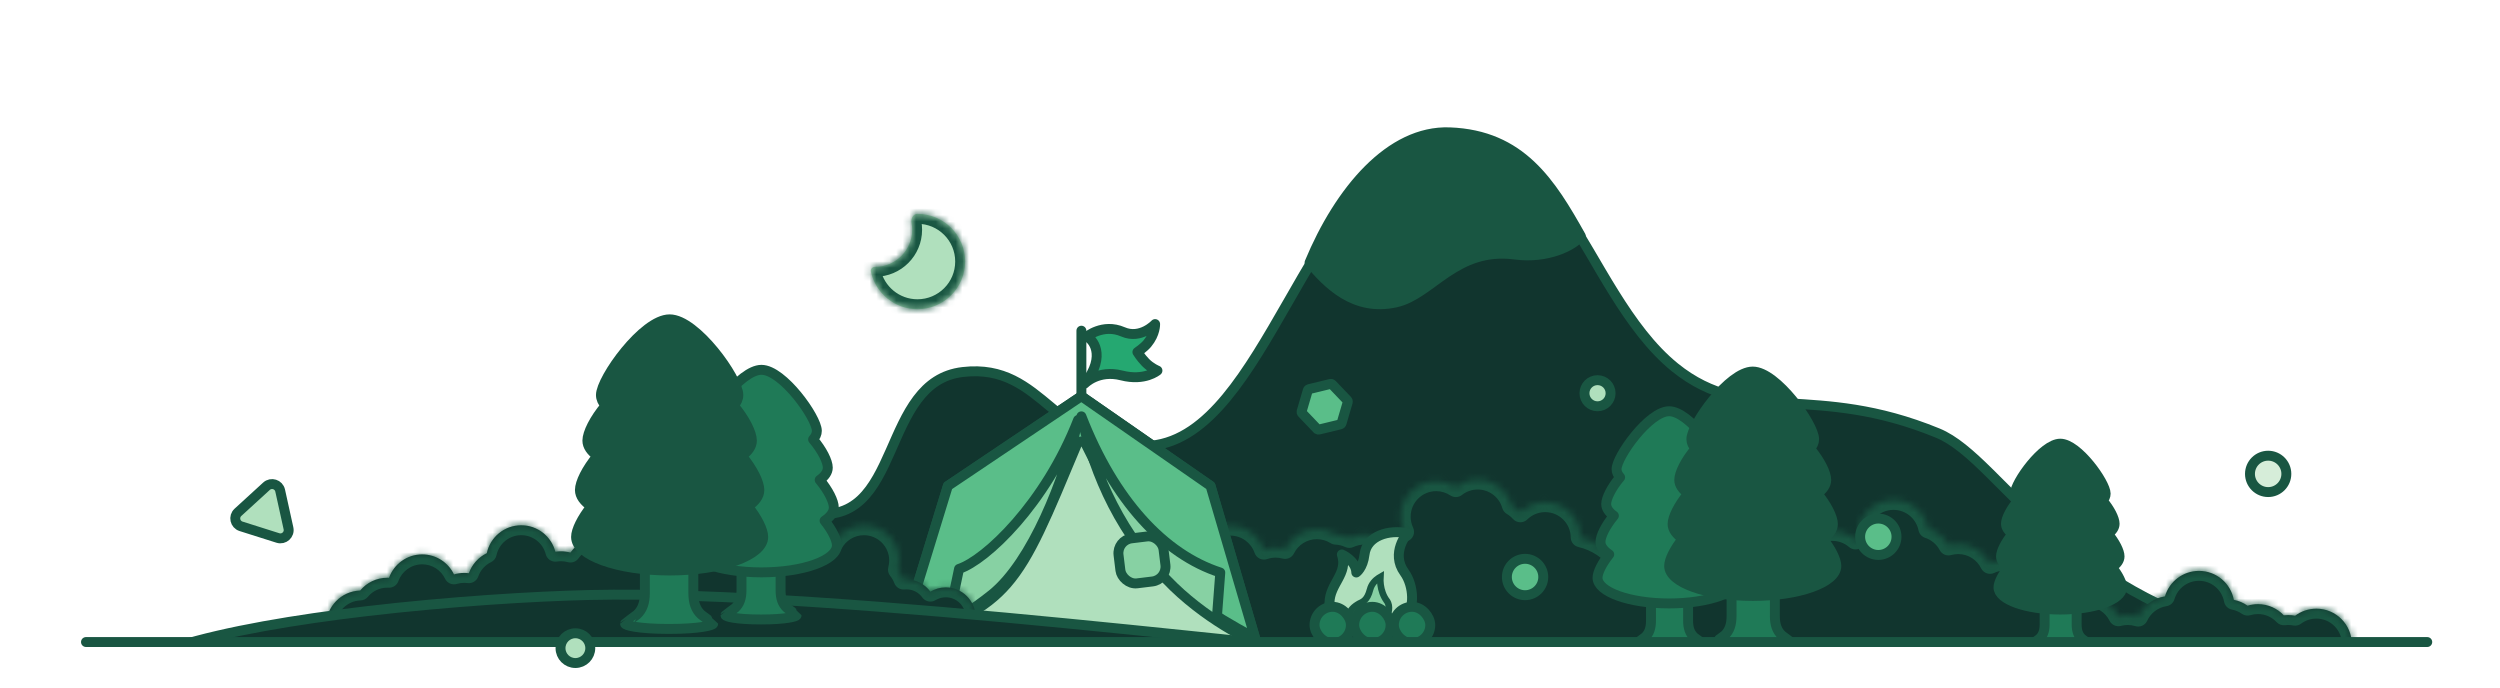 <?xml version="1.0" encoding="utf-8"?>
<svg xmlns="http://www.w3.org/2000/svg" width="378" height="104" viewBox="0 0 378 104" fill="none">
<g clip-path="url(#clip0_3137_15947)">
<mask id="path-1-inside-1_3137_15947" fill="white">
<path d="M138.721 32.338C138.063 32.338 137.697 33.04 137.821 33.687C137.886 34.028 137.92 34.38 137.92 34.74C137.92 37.836 135.411 40.345 132.316 40.345C131.927 40.345 131.592 40.665 131.673 41.046C132.363 44.305 135.256 46.75 138.721 46.75C142.701 46.75 145.927 43.524 145.927 39.544C145.927 35.564 142.701 32.338 138.721 32.338Z"/>
</mask>
<path d="M138.721 32.338C138.063 32.338 137.697 33.04 137.821 33.687C137.886 34.028 137.92 34.38 137.92 34.74C137.92 37.836 135.411 40.345 132.316 40.345C131.927 40.345 131.592 40.665 131.673 41.046C132.363 44.305 135.256 46.75 138.721 46.75C142.701 46.75 145.927 43.524 145.927 39.544C145.927 35.564 142.701 32.338 138.721 32.338Z" fill="#B0E0BD"/>
<path d="M138.721 32.338L138.721 30.838H138.721V32.338ZM137.92 34.74H139.42V34.74L137.92 34.74ZM132.316 40.345L132.316 41.845H132.316V40.345ZM138.721 46.75V48.25H138.721L138.721 46.75ZM145.927 39.544L147.427 39.544V39.544H145.927ZM131.673 41.046L130.205 41.357L131.673 41.046ZM137.821 33.687L136.348 33.968L137.821 33.687ZM137.821 33.687L139.294 33.405C139.377 33.838 139.42 34.285 139.42 34.74H137.92H136.42C136.42 34.475 136.395 34.217 136.348 33.968L137.821 33.687ZM137.92 34.74L139.42 34.74C139.42 38.664 136.24 41.845 132.316 41.845L132.316 40.345L132.316 38.845C134.583 38.845 136.42 37.007 136.42 34.74L137.92 34.74ZM131.673 41.046L133.14 40.735C133.687 43.315 135.98 45.25 138.721 45.25L138.721 46.75L138.721 48.25C134.533 48.25 131.04 45.295 130.205 41.357L131.673 41.046ZM138.721 46.75V45.25C141.873 45.25 144.427 42.695 144.427 39.544H145.927H147.427C147.427 44.352 143.529 48.25 138.721 48.25V46.75ZM145.927 39.544L144.427 39.544C144.427 36.393 141.872 33.838 138.721 33.838V32.338V30.838C143.529 30.838 147.427 34.736 147.427 39.544L145.927 39.544ZM132.316 40.345V41.845C132.525 41.845 132.737 41.762 132.902 41.59C133.082 41.402 133.214 41.084 133.14 40.735L131.673 41.046L130.205 41.357C129.874 39.795 131.244 38.845 132.316 38.845V40.345ZM138.721 32.338L138.721 33.838C138.833 33.838 138.956 33.805 139.064 33.739C139.166 33.678 139.225 33.605 139.254 33.557C139.305 33.475 139.299 33.428 139.294 33.405L137.821 33.687L136.348 33.968C136.22 33.299 136.334 32.577 136.701 31.982C137.087 31.358 137.79 30.838 138.721 30.838L138.721 32.338Z" fill="#195642" mask="url(#path-1-inside-1_3137_15947)"/>
<path d="M227.781 22.621C224.529 20.74 220.674 20.149 215.734 21.715C211.342 23.108 207.593 26.45 204.167 30.825C200.742 35.199 197.704 40.517 194.691 45.767C191.694 50.99 188.716 56.156 185.441 60.114C182.171 64.067 178.501 66.944 174.082 67.382C166.813 68.102 162.725 64.751 158.947 61.597C155.174 58.447 151.745 55.535 145.594 56.245C142.47 56.605 140.359 58.189 138.709 60.384C137.031 62.615 135.865 65.426 134.631 68.217C133.422 70.949 132.135 73.695 130.202 75.518C129.22 76.444 128.062 77.142 126.662 77.485C125.266 77.828 123.673 77.808 121.832 77.365C113.342 75.325 106.671 78.55 104.518 80.55C100.584 84.203 93.319 88.03 84.781 91.293C78.605 93.653 71.716 95.733 64.851 97.25H343.327C328.306 93.765 318.462 87.54 311.236 81.436C307.043 77.895 303.725 74.386 300.838 71.54C297.92 68.663 295.482 66.508 292.972 65.478C283.657 61.658 276.559 61.371 270.371 60.967C264.171 60.562 258.793 60.038 253.246 55.551C249.644 52.636 246.732 48.603 244.084 44.363C242.758 42.24 241.488 40.047 240.23 37.906C238.97 35.761 237.719 33.665 236.422 31.712C233.819 27.794 231.076 24.526 227.781 22.621Z" fill="#11352E" stroke="#195642" stroke-width="1.5" stroke-linecap="round" stroke-linejoin="round"/>
<mask id="path-4-inside-2_3137_15947" fill="white">
<path d="M223.432 72.513C222.182 72.513 221.033 72.942 220.121 73.659C219.271 73.092 218.25 72.761 217.151 72.761C214.19 72.761 211.79 75.162 211.79 78.123C211.79 78.943 211.975 79.719 212.305 80.415C211.284 80.708 210.389 81.296 209.717 82.081C208.787 81.307 207.592 80.841 206.288 80.841C205.477 80.841 204.708 81.022 204.019 81.344C203.391 81.05 202.697 80.876 201.966 80.846C201.139 80.325 200.16 80.022 199.11 80.022C197.004 80.022 195.181 81.238 194.305 83.005C193.849 82.879 193.37 82.812 192.874 82.812C192.256 82.812 191.663 82.918 191.11 83.11C190.389 81.001 188.391 79.485 186.038 79.485C183.077 79.485 180.677 81.885 180.677 84.846C180.677 85.958 181.016 86.991 181.596 87.847C180.632 88.906 180.045 90.313 180.045 91.858C180.045 95.151 182.714 97.821 186.007 97.821C186.305 97.821 186.599 97.797 186.886 97.754C188.045 99.795 190.236 101.173 192.751 101.173C194.21 101.173 195.56 100.708 196.664 99.92C196.9 99.952 197.142 99.97 197.387 99.97C198.721 99.97 199.941 99.482 200.879 98.675C201.542 98.972 202.276 99.138 203.05 99.138C205.915 99.138 208.251 96.875 208.367 94.039C208.921 94.317 209.529 94.503 210.173 94.575C210.095 94.938 210.052 95.314 210.052 95.7C210.052 98.639 212.435 101.022 215.374 101.022C216.292 101.022 217.155 100.789 217.908 100.38C218.749 100.797 219.695 101.034 220.696 101.034C222.041 101.034 223.286 100.61 224.309 99.891C225.495 101.301 227.271 102.198 229.258 102.198C230.821 102.198 232.255 101.643 233.373 100.72C234.409 101.077 235.52 101.274 236.678 101.274C236.743 101.274 236.808 101.27 236.873 101.269C238.715 103.83 241.719 105.498 245.114 105.499C249.086 105.499 252.524 103.216 254.19 99.891C254.43 99.924 254.674 99.942 254.922 99.942C255.104 99.942 255.284 99.932 255.461 99.915C256.867 103.377 260.261 105.82 264.228 105.82C267.795 105.82 270.9 103.845 272.512 100.93C274.233 103.282 277.012 104.811 280.149 104.811C283.076 104.811 285.69 103.482 287.426 101.395C289.101 104.053 292.06 105.82 295.434 105.82C299.702 105.82 303.31 102.993 304.488 99.109C305.203 99.462 306.007 99.662 306.858 99.662C307.8 99.662 308.685 99.418 309.454 98.992C310.407 100.479 312.072 101.465 313.97 101.465C314.884 101.465 315.744 101.237 316.497 100.833C316.635 100.808 316.771 100.777 316.904 100.741C317.782 102.505 319.602 103.718 321.707 103.718C323.87 103.718 325.731 102.437 326.579 100.593C327.08 100.748 327.612 100.831 328.163 100.831C329.186 100.83 330.142 100.544 330.955 100.047C331.663 102.18 333.672 103.718 336.042 103.718C337.646 103.718 339.085 103.013 340.067 101.897C340.495 102.007 340.942 102.066 341.403 102.066C341.624 102.066 341.842 102.051 342.056 102.025C343.034 103.067 344.422 103.718 345.964 103.718C347.17 103.718 348.284 103.32 349.18 102.647C349.521 102.715 349.874 102.752 350.235 102.752C353.196 102.752 355.596 100.352 355.596 97.391C355.596 94.43 353.196 92.03 350.235 92.03C349.029 92.03 347.916 92.428 347.021 93.1C346.679 93.032 346.326 92.997 345.964 92.997C345.743 92.997 345.526 93.011 345.312 93.037C344.334 91.995 342.945 91.343 341.403 91.343C340.856 91.343 340.328 91.426 339.83 91.579C339.219 91.148 338.516 90.842 337.754 90.697C337.292 88.205 335.11 86.318 332.484 86.318C330.047 86.318 327.991 87.945 327.34 90.171C325.535 90.449 324.029 91.628 323.291 93.233C322.79 93.078 322.258 92.997 321.707 92.997C321.221 92.997 320.75 93.062 320.302 93.183C319.424 91.418 317.604 90.206 315.499 90.206C314.586 90.206 313.725 90.433 312.973 90.836C312.403 90.944 311.866 91.141 311.375 91.413C310.705 90.367 309.682 89.568 308.474 89.187C308.037 86.665 305.839 84.748 303.192 84.748C302.368 84.748 301.588 84.933 300.891 85.265C300.016 83.493 298.191 82.274 296.081 82.274C295.571 82.274 295.078 82.346 294.611 82.479C293.968 81.266 292.873 80.329 291.55 79.893C291.058 77.44 288.891 75.592 286.293 75.592C283.332 75.592 280.932 77.992 280.932 80.953C280.932 81.09 280.94 81.227 280.95 81.362C280.814 81.427 280.682 81.498 280.553 81.574C279.614 80.767 278.394 80.278 277.06 80.278C275.771 80.278 274.589 80.733 273.664 81.491C273.026 81.355 272.364 81.283 271.686 81.283C267.799 81.283 264.462 83.627 263.006 86.978C262.792 87.006 262.581 87.038 262.372 87.08C261.406 85.671 259.784 84.748 257.947 84.748C256.375 84.748 254.961 85.424 253.98 86.502C253.232 86.105 252.378 85.879 251.472 85.879C250.801 85.879 250.159 86.003 249.567 86.228C248.223 85.57 246.712 85.202 245.114 85.202C245.049 85.202 244.984 85.204 244.919 85.206C243.509 83.246 241.419 81.812 238.994 81.246C238.969 78.306 236.579 75.932 233.634 75.932C232.171 75.932 230.846 76.518 229.879 77.467C229.508 77.052 229.073 76.696 228.59 76.413C227.953 74.163 225.885 72.513 223.432 72.513Z"/>
</mask>
<path d="M223.432 72.513C222.182 72.513 221.033 72.942 220.121 73.659C219.271 73.092 218.25 72.761 217.151 72.761C214.19 72.761 211.79 75.162 211.79 78.123C211.79 78.943 211.975 79.719 212.305 80.415C211.284 80.708 210.389 81.296 209.717 82.081C208.787 81.307 207.592 80.841 206.288 80.841C205.477 80.841 204.708 81.022 204.019 81.344C203.391 81.05 202.697 80.876 201.966 80.846C201.139 80.325 200.16 80.022 199.11 80.022C197.004 80.022 195.181 81.238 194.305 83.005C193.849 82.879 193.37 82.812 192.874 82.812C192.256 82.812 191.663 82.918 191.11 83.11C190.389 81.001 188.391 79.485 186.038 79.485C183.077 79.485 180.677 81.885 180.677 84.846C180.677 85.958 181.016 86.991 181.596 87.847C180.632 88.906 180.045 90.313 180.045 91.858C180.045 95.151 182.714 97.821 186.007 97.821C186.305 97.821 186.599 97.797 186.886 97.754C188.045 99.795 190.236 101.173 192.751 101.173C194.21 101.173 195.56 100.708 196.664 99.92C196.9 99.952 197.142 99.97 197.387 99.97C198.721 99.97 199.941 99.482 200.879 98.675C201.542 98.972 202.276 99.138 203.05 99.138C205.915 99.138 208.251 96.875 208.367 94.039C208.921 94.317 209.529 94.503 210.173 94.575C210.095 94.938 210.052 95.314 210.052 95.7C210.052 98.639 212.435 101.022 215.374 101.022C216.292 101.022 217.155 100.789 217.908 100.38C218.749 100.797 219.695 101.034 220.696 101.034C222.041 101.034 223.286 100.61 224.309 99.891C225.495 101.301 227.271 102.198 229.258 102.198C230.821 102.198 232.255 101.643 233.373 100.72C234.409 101.077 235.52 101.274 236.678 101.274C236.743 101.274 236.808 101.27 236.873 101.269C238.715 103.83 241.719 105.498 245.114 105.499C249.086 105.499 252.524 103.216 254.19 99.891C254.43 99.924 254.674 99.942 254.922 99.942C255.104 99.942 255.284 99.932 255.461 99.915C256.867 103.377 260.261 105.82 264.228 105.82C267.795 105.82 270.9 103.845 272.512 100.93C274.233 103.282 277.012 104.811 280.149 104.811C283.076 104.811 285.69 103.482 287.426 101.395C289.101 104.053 292.06 105.82 295.434 105.82C299.702 105.82 303.31 102.993 304.488 99.109C305.203 99.462 306.007 99.662 306.858 99.662C307.8 99.662 308.685 99.418 309.454 98.992C310.407 100.479 312.072 101.465 313.97 101.465C314.884 101.465 315.744 101.237 316.497 100.833C316.635 100.808 316.771 100.777 316.904 100.741C317.782 102.505 319.602 103.718 321.707 103.718C323.87 103.718 325.731 102.437 326.579 100.593C327.08 100.748 327.612 100.831 328.163 100.831C329.186 100.83 330.142 100.544 330.955 100.047C331.663 102.18 333.672 103.718 336.042 103.718C337.646 103.718 339.085 103.013 340.067 101.897C340.495 102.007 340.942 102.066 341.403 102.066C341.624 102.066 341.842 102.051 342.056 102.025C343.034 103.067 344.422 103.718 345.964 103.718C347.17 103.718 348.284 103.32 349.18 102.647C349.521 102.715 349.874 102.752 350.235 102.752C353.196 102.752 355.596 100.352 355.596 97.391C355.596 94.43 353.196 92.03 350.235 92.03C349.029 92.03 347.916 92.428 347.021 93.1C346.679 93.032 346.326 92.997 345.964 92.997C345.743 92.997 345.526 93.011 345.312 93.037C344.334 91.995 342.945 91.343 341.403 91.343C340.856 91.343 340.328 91.426 339.83 91.579C339.219 91.148 338.516 90.842 337.754 90.697C337.292 88.205 335.11 86.318 332.484 86.318C330.047 86.318 327.991 87.945 327.34 90.171C325.535 90.449 324.029 91.628 323.291 93.233C322.79 93.078 322.258 92.997 321.707 92.997C321.221 92.997 320.75 93.062 320.302 93.183C319.424 91.418 317.604 90.206 315.499 90.206C314.586 90.206 313.725 90.433 312.973 90.836C312.403 90.944 311.866 91.141 311.375 91.413C310.705 90.367 309.682 89.568 308.474 89.187C308.037 86.665 305.839 84.748 303.192 84.748C302.368 84.748 301.588 84.933 300.891 85.265C300.016 83.493 298.191 82.274 296.081 82.274C295.571 82.274 295.078 82.346 294.611 82.479C293.968 81.266 292.873 80.329 291.55 79.893C291.058 77.44 288.891 75.592 286.293 75.592C283.332 75.592 280.932 77.992 280.932 80.953C280.932 81.09 280.94 81.227 280.95 81.362C280.814 81.427 280.682 81.498 280.553 81.574C279.614 80.767 278.394 80.278 277.06 80.278C275.771 80.278 274.589 80.733 273.664 81.491C273.026 81.355 272.364 81.283 271.686 81.283C267.799 81.283 264.462 83.627 263.006 86.978C262.792 87.006 262.581 87.038 262.372 87.08C261.406 85.671 259.784 84.748 257.947 84.748C256.375 84.748 254.961 85.424 253.98 86.502C253.232 86.105 252.378 85.879 251.472 85.879C250.801 85.879 250.159 86.003 249.567 86.228C248.223 85.57 246.712 85.202 245.114 85.202C245.049 85.202 244.984 85.204 244.919 85.206C243.509 83.246 241.419 81.812 238.994 81.246C238.969 78.306 236.579 75.932 233.634 75.932C232.171 75.932 230.846 76.518 229.879 77.467C229.508 77.052 229.073 76.696 228.59 76.413C227.953 74.163 225.885 72.513 223.432 72.513Z" fill="#11352E"/>
<path d="M223.432 72.513V71.013H223.432L223.432 72.513ZM220.121 73.659L221.048 74.838C220.538 75.239 219.829 75.266 219.289 74.907L220.121 73.659ZM217.151 72.761L217.151 71.261H217.151V72.761ZM211.79 78.123L210.29 78.123V78.123H211.79ZM212.305 80.415L213.66 79.772C213.849 80.17 213.853 80.631 213.672 81.032C213.49 81.433 213.142 81.735 212.719 81.856L212.305 80.415ZM209.717 82.081L210.856 83.057C210.322 83.679 209.387 83.758 208.757 83.233L209.717 82.081ZM206.288 80.841L206.288 79.341H206.288V80.841ZM204.019 81.344L204.654 82.703C204.251 82.891 203.785 82.891 203.382 82.703L204.019 81.344ZM201.966 80.846L201.906 82.345C201.643 82.335 201.388 82.255 201.166 82.115L201.966 80.846ZM199.11 80.022V78.522H199.11L199.11 80.022ZM194.305 83.005L195.649 83.672C195.329 84.316 194.598 84.643 193.905 84.451L194.305 83.005ZM192.874 82.812V81.312H192.874L192.874 82.812ZM191.11 83.11L191.604 84.526C191.227 84.658 190.813 84.633 190.454 84.459C190.095 84.284 189.82 83.973 189.691 83.596L191.11 83.11ZM186.038 79.485V77.985H186.038L186.038 79.485ZM180.677 84.846L179.177 84.846V84.846H180.677ZM181.596 87.847L182.838 87.006C183.226 87.58 183.171 88.344 182.705 88.857L181.596 87.847ZM180.045 91.858H178.545V91.858L180.045 91.858ZM186.007 97.821V99.321H186.007L186.007 97.821ZM186.886 97.754L186.667 96.27C187.279 96.18 187.884 96.475 188.19 97.013L186.886 97.754ZM192.751 101.173V102.673H192.751L192.751 101.173ZM196.664 99.92L195.792 98.7C196.103 98.478 196.486 98.383 196.864 98.434L196.664 99.92ZM197.387 99.97L197.387 101.47H197.387V99.97ZM200.879 98.675L199.901 97.538C200.342 97.159 200.961 97.069 201.491 97.306L200.879 98.675ZM203.05 99.138L203.05 100.638H203.05V99.138ZM208.367 94.039L206.868 93.977C206.889 93.468 207.167 93.004 207.606 92.746C208.046 92.487 208.586 92.47 209.041 92.698L208.367 94.039ZM210.173 94.575L210.339 93.084C210.76 93.131 211.142 93.354 211.39 93.698C211.638 94.043 211.729 94.476 211.639 94.89L210.173 94.575ZM210.052 95.7H208.552V95.7L210.052 95.7ZM215.374 101.022V102.522H215.374L215.374 101.022ZM217.908 100.38L217.193 99.062C217.622 98.829 218.137 98.82 218.575 99.037L217.908 100.38ZM220.696 101.034V102.534H220.696L220.696 101.034ZM224.309 99.891L223.446 98.664C224.082 98.217 224.955 98.33 225.456 98.925L224.309 99.891ZM229.258 102.198V103.698V102.198ZM233.373 100.72L232.418 99.564C232.821 99.231 233.368 99.132 233.861 99.302L233.373 100.72ZM236.678 101.274L236.678 102.774H236.678V101.274ZM236.873 101.269L236.845 99.769C237.337 99.76 237.803 99.993 238.091 100.393L236.873 101.269ZM245.114 105.499V106.999H245.114L245.114 105.499ZM254.19 99.891L252.85 99.219C253.137 98.645 253.757 98.318 254.393 98.405L254.19 99.891ZM254.922 99.942L254.922 101.442H254.922V99.942ZM255.461 99.915L255.312 98.422C255.974 98.356 256.6 98.734 256.851 99.35L255.461 99.915ZM264.228 105.82V107.32H264.227L264.228 105.82ZM272.512 100.93L271.199 100.204C271.447 99.756 271.906 99.466 272.417 99.433C272.928 99.401 273.42 99.631 273.722 100.044L272.512 100.93ZM280.149 104.811L280.149 106.311H280.149V104.811ZM287.426 101.395L286.273 100.436C286.58 100.067 287.045 99.867 287.524 99.898C288.004 99.93 288.439 100.189 288.695 100.595L287.426 101.395ZM295.434 105.82V107.32H295.434L295.434 105.82ZM304.488 99.109L303.053 98.674C303.181 98.252 303.488 97.908 303.892 97.733C304.296 97.557 304.757 97.569 305.152 97.764L304.488 99.109ZM306.858 99.662L306.858 101.162H306.858V99.662ZM309.454 98.992L308.727 97.68C309.419 97.296 310.29 97.516 310.717 98.183L309.454 98.992ZM313.97 101.465V102.965H313.97L313.97 101.465ZM316.497 100.833L315.789 99.511C315.924 99.439 316.069 99.388 316.219 99.359L316.497 100.833ZM316.904 100.741L316.512 99.293C317.202 99.106 317.929 99.432 318.247 100.073L316.904 100.741ZM321.707 103.718L321.707 105.218H321.707V103.718ZM326.579 100.593L325.216 99.967C325.53 99.283 326.303 98.938 327.022 99.16L326.579 100.593ZM328.163 100.831L328.163 102.331H328.163V100.831ZM330.955 100.047L330.173 98.768C330.563 98.529 331.041 98.481 331.47 98.639C331.9 98.796 332.234 99.141 332.379 99.575L330.955 100.047ZM336.042 103.718V105.218H336.042L336.042 103.718ZM340.067 101.897L338.941 100.906C339.314 100.482 339.893 100.304 340.44 100.444L340.067 101.897ZM341.403 102.066V103.566H341.403L341.403 102.066ZM342.056 102.025L341.875 100.536C342.349 100.478 342.822 100.65 343.149 100.998L342.056 102.025ZM345.964 103.718V105.218H345.964L345.964 103.718ZM349.18 102.647L348.279 101.447C348.62 101.191 349.055 101.092 349.473 101.176L349.18 102.647ZM350.235 102.752L350.235 104.252H350.235V102.752ZM355.596 97.391H357.096V97.391L355.596 97.391ZM350.235 92.03V90.53H350.235L350.235 92.03ZM347.021 93.1L347.921 94.3C347.579 94.556 347.145 94.655 346.727 94.571L347.021 93.1ZM345.964 92.997L345.964 91.497H345.964V92.997ZM345.312 93.037L345.493 94.526C345.019 94.583 344.546 94.411 344.219 94.063L345.312 93.037ZM341.403 91.343L341.403 89.843H341.403V91.343ZM339.83 91.579L340.27 93.013C339.826 93.149 339.345 93.072 338.966 92.805L339.83 91.579ZM337.754 90.697L337.473 92.17C336.866 92.055 336.392 91.578 336.279 90.97L337.754 90.697ZM332.484 86.318V84.818H332.484L332.484 86.318ZM327.34 90.171L328.779 90.593C328.616 91.151 328.144 91.565 327.568 91.654L327.34 90.171ZM323.291 93.233L324.654 93.86C324.339 94.543 323.567 94.888 322.848 94.666L323.291 93.233ZM321.707 92.997V91.497H321.707L321.707 92.997ZM320.302 93.183L320.694 94.631C320.003 94.818 319.277 94.491 318.959 93.851L320.302 93.183ZM315.499 90.206L315.499 88.706H315.499V90.206ZM312.973 90.836L313.681 92.159C313.546 92.231 313.4 92.282 313.25 92.311L312.973 90.836ZM311.375 91.413L312.102 92.725C311.41 93.108 310.539 92.888 310.112 92.222L311.375 91.413ZM308.474 89.187L308.022 90.618C307.487 90.449 307.091 89.996 306.996 89.443L308.474 89.187ZM303.192 84.748L303.192 83.248H303.192V84.748ZM300.891 85.265L301.535 86.62C300.795 86.972 299.909 86.665 299.546 85.929L300.891 85.265ZM296.081 82.274V80.774H296.081L296.081 82.274ZM294.611 82.479L295.022 83.922C294.341 84.115 293.617 83.807 293.286 83.181L294.611 82.479ZM291.55 79.893L291.081 81.318C290.568 81.149 290.185 80.717 290.079 80.188L291.55 79.893ZM286.293 75.592L286.293 74.092H286.293V75.592ZM280.932 80.953H279.432V80.953L280.932 80.953ZM280.95 81.362L282.446 81.249C282.492 81.866 282.155 82.448 281.597 82.715L280.95 81.362ZM280.553 81.574L281.311 82.868C280.758 83.192 280.061 83.129 279.575 82.711L280.553 81.574ZM277.06 80.278V78.778H277.06L277.06 80.278ZM273.664 81.491L274.615 82.651C274.262 82.94 273.798 83.053 273.352 82.958L273.664 81.491ZM271.686 81.283V79.783H271.686L271.686 81.283ZM263.006 86.978L264.382 87.576C264.171 88.06 263.722 88.398 263.198 88.466L263.006 86.978ZM262.372 87.08L262.665 88.551C262.076 88.668 261.474 88.423 261.135 87.928L262.372 87.08ZM257.947 84.748L257.947 83.248H257.947V84.748ZM253.98 86.502L255.09 87.512C254.629 88.019 253.883 88.149 253.277 87.827L253.98 86.502ZM251.472 85.879V84.379H251.472L251.472 85.879ZM249.567 86.228L250.1 87.63C249.712 87.778 249.281 87.758 248.908 87.576L249.567 86.228ZM245.114 85.202L245.114 83.702H245.114V85.202ZM244.919 85.206L244.947 86.705C244.455 86.715 243.989 86.481 243.701 86.082L244.919 85.206ZM238.994 81.246L238.653 82.706C237.979 82.549 237.5 81.951 237.494 81.259L238.994 81.246ZM233.634 75.932L233.634 74.432H233.634V75.932ZM229.879 77.467L230.93 78.538C230.637 78.825 230.24 78.98 229.83 78.966C229.42 78.953 229.034 78.773 228.76 78.467L229.879 77.467ZM228.59 76.413L227.83 77.706C227.497 77.51 227.252 77.193 227.146 76.821L228.59 76.413ZM223.432 72.513V74.013C222.531 74.013 221.706 74.321 221.048 74.838L220.121 73.659L219.194 72.48C220.36 71.563 221.833 71.013 223.432 71.013V72.513ZM220.121 73.659L219.289 74.907C218.677 74.499 217.944 74.261 217.151 74.261V72.761V71.261C218.555 71.261 219.865 71.685 220.953 72.411L220.121 73.659ZM217.151 72.761L217.151 74.261C215.019 74.261 213.29 75.99 213.29 78.123H211.79H210.29C210.29 74.333 213.362 71.261 217.151 71.261L217.151 72.761ZM211.79 78.123L213.29 78.123C213.29 78.714 213.423 79.272 213.66 79.772L212.305 80.415L210.949 81.057C210.527 80.167 210.29 79.171 210.29 78.123L211.79 78.123ZM212.305 80.415L212.719 81.856C211.987 82.067 211.342 82.489 210.856 83.057L209.717 82.081L208.578 81.104C209.437 80.102 210.581 79.349 211.89 78.973L212.305 80.415ZM209.717 82.081L208.757 83.233C208.087 82.675 207.229 82.341 206.288 82.341V80.841V79.341C207.955 79.341 209.488 79.938 210.677 80.928L209.717 82.081ZM206.288 80.841L206.288 82.341C205.701 82.341 205.149 82.471 204.654 82.703L204.019 81.344L203.383 79.986C204.267 79.572 205.252 79.341 206.288 79.341L206.288 80.841ZM204.019 81.344L203.382 82.703C202.933 82.492 202.435 82.366 201.906 82.345L201.966 80.846L202.026 79.347C202.959 79.385 203.849 79.608 204.655 79.986L204.019 81.344ZM201.966 80.846L201.166 82.115C200.57 81.74 199.868 81.522 199.11 81.522L199.11 80.022L199.11 78.522C200.453 78.522 201.708 78.91 202.766 79.578L201.966 80.846ZM199.11 80.022V81.522C197.596 81.522 196.282 82.394 195.649 83.672L194.305 83.005L192.961 82.339C194.08 80.081 196.412 78.522 199.11 78.522V80.022ZM194.305 83.005L193.905 84.451C193.578 84.361 193.233 84.312 192.874 84.312L192.874 82.812L192.874 81.312C193.506 81.312 194.12 81.398 194.704 81.56L194.305 83.005ZM192.874 82.812V84.312C192.428 84.312 192.001 84.388 191.604 84.526L191.11 83.11L190.617 81.693C191.324 81.447 192.084 81.312 192.874 81.312V82.812ZM191.11 83.11L189.691 83.596C189.171 82.075 187.73 80.985 186.038 80.985L186.038 79.485L186.038 77.985C189.052 77.985 191.607 79.928 192.53 82.624L191.11 83.11ZM186.038 79.485V80.985C183.906 80.985 182.177 82.714 182.177 84.846H180.677H179.177C179.177 81.057 182.249 77.985 186.038 77.985V79.485ZM180.677 84.846L182.177 84.846C182.177 85.648 182.42 86.39 182.838 87.006L181.596 87.847L180.354 88.688C179.611 87.592 179.177 86.268 179.177 84.846L180.677 84.846ZM181.596 87.847L182.705 88.857C181.983 89.65 181.545 90.701 181.545 91.858L180.045 91.858L178.545 91.858C178.545 89.926 179.281 88.162 180.486 86.838L181.596 87.847ZM180.045 91.858H181.545C181.545 94.323 183.543 96.321 186.007 96.321L186.007 97.821L186.007 99.321C181.885 99.32 178.545 95.979 178.545 91.858H180.045ZM186.007 97.821V96.321C186.225 96.321 186.445 96.303 186.667 96.27L186.886 97.754L187.105 99.238C186.753 99.29 186.386 99.321 186.007 99.321V97.821ZM186.886 97.754L188.19 97.013C189.094 98.605 190.799 99.673 192.751 99.673L192.751 101.173L192.751 102.673C189.674 102.673 186.996 100.985 185.581 98.495L186.886 97.754ZM192.751 101.173V99.673C193.886 99.673 194.934 99.313 195.792 98.7L196.664 99.92L197.536 101.141C196.187 102.104 194.534 102.673 192.751 102.673V101.173ZM196.664 99.92L196.864 98.434C197.041 98.458 197.215 98.47 197.387 98.47V99.97V101.47C197.068 101.47 196.76 101.447 196.464 101.407L196.664 99.92ZM197.387 99.97L197.387 98.47C198.348 98.47 199.224 98.12 199.901 97.538L200.879 98.675L201.857 99.813C200.657 100.844 199.094 101.47 197.387 101.47L197.387 99.97ZM200.879 98.675L201.491 97.306C201.967 97.519 202.493 97.638 203.05 97.638V99.138V100.638C202.059 100.638 201.117 100.425 200.266 100.045L200.879 98.675ZM203.05 99.138L203.05 97.638C205.107 97.638 206.785 96.013 206.868 93.977L208.367 94.039L209.866 94.1C209.716 97.737 206.722 100.638 203.05 100.638L203.05 99.138ZM208.367 94.039L209.041 92.698C209.44 92.899 209.877 93.033 210.339 93.084L210.173 94.575L210.007 96.066C209.182 95.974 208.402 95.735 207.693 95.379L208.367 94.039ZM210.173 94.575L211.639 94.89C211.582 95.155 211.552 95.425 211.552 95.7L210.052 95.7L208.552 95.7C208.552 95.202 208.607 94.72 208.706 94.259L210.173 94.575ZM210.052 95.7H211.552C211.552 97.811 213.263 99.522 215.374 99.522L215.374 101.022L215.374 102.522C211.606 102.522 208.552 99.468 208.552 95.7H210.052ZM215.374 101.022V99.522C216.035 99.522 216.653 99.355 217.193 99.062L217.908 100.38L218.623 101.699C217.657 102.223 216.548 102.522 215.374 102.522V101.022ZM217.908 100.38L218.575 99.037C219.215 99.354 219.934 99.534 220.696 99.534L220.696 101.034L220.696 102.534C219.456 102.534 218.282 102.24 217.242 101.724L217.908 100.38ZM220.696 101.034V99.534C221.721 99.534 222.667 99.212 223.446 98.664L224.309 99.891L225.171 101.118C223.906 102.008 222.361 102.534 220.696 102.534V101.034ZM224.309 99.891L225.456 98.925C226.371 100.012 227.733 100.698 229.258 100.698V102.198V103.698C226.809 103.698 224.62 102.59 223.161 100.857L224.309 99.891ZM229.258 102.198V100.698C230.46 100.698 231.559 100.273 232.418 99.564L233.373 100.72L234.328 101.877C232.951 103.014 231.182 103.698 229.258 103.698V102.198ZM233.373 100.72L233.861 99.302C234.745 99.606 235.692 99.774 236.678 99.774V101.274V102.774C235.349 102.774 234.073 102.548 232.885 102.138L233.373 100.72ZM236.678 101.274L236.678 99.774C236.744 99.774 236.685 99.772 236.845 99.769L236.873 101.269L236.901 102.769C236.883 102.769 236.867 102.77 236.825 102.771C236.789 102.772 236.736 102.774 236.678 102.774L236.678 101.274ZM236.873 101.269L238.091 100.393C239.664 102.579 242.223 103.998 245.114 103.999L245.114 105.499L245.114 106.999C241.215 106.998 237.767 105.08 235.655 102.145L236.873 101.269ZM245.114 105.499V103.999C248.497 103.999 251.427 102.056 252.85 99.219L254.19 99.891L255.531 100.563C253.62 104.375 249.676 106.999 245.114 106.999V105.499ZM254.19 99.891L254.393 98.405C254.571 98.429 254.747 98.442 254.922 98.442V99.942V101.442C254.601 101.442 254.288 101.418 253.988 101.377L254.19 99.891ZM254.922 99.942L254.922 98.442C255.051 98.442 255.181 98.435 255.312 98.422L255.461 99.915L255.61 101.407C255.386 101.429 255.157 101.442 254.922 101.442L254.922 99.942ZM255.461 99.915L256.851 99.35C258.035 102.267 260.893 104.32 264.228 104.32L264.228 105.82L264.227 107.32C259.628 107.32 255.698 104.487 254.071 100.479L255.461 99.915ZM264.228 105.82V104.32C267.227 104.32 269.84 102.661 271.199 100.204L272.512 100.93L273.824 101.656C271.959 105.029 268.362 107.32 264.228 107.32V105.82ZM272.512 100.93L273.722 100.044C275.174 102.027 277.511 103.311 280.149 103.311V104.811V106.311C276.512 106.311 273.292 104.536 271.301 101.816L272.512 100.93ZM280.149 104.811L280.149 103.311C282.611 103.311 284.81 102.195 286.273 100.436L287.426 101.395L288.579 102.354C286.571 104.768 283.54 106.311 280.149 106.311L280.149 104.811ZM287.426 101.395L288.695 100.595C290.107 102.836 292.597 104.32 295.434 104.32L295.434 105.82L295.434 107.32C291.523 107.32 288.095 105.269 286.157 102.195L287.426 101.395ZM295.434 105.82V104.32C299.023 104.32 302.061 101.943 303.053 98.674L304.488 99.109L305.924 99.544C304.559 104.043 300.381 107.32 295.434 107.32V105.82ZM304.488 99.109L305.152 97.764C305.667 98.018 306.245 98.162 306.858 98.162V99.662V101.162C305.77 101.162 304.739 100.906 303.824 100.454L304.488 99.109ZM306.858 99.662L306.858 98.162C307.539 98.162 308.174 97.987 308.727 97.68L309.454 98.992L310.182 100.303C309.196 100.85 308.062 101.162 306.858 101.162L306.858 99.662ZM309.454 98.992L310.717 98.183C311.406 99.258 312.606 99.965 313.97 99.965L313.97 101.465L313.97 102.965C311.539 102.965 309.408 101.7 308.191 99.801L309.454 98.992ZM313.97 101.465V99.965C314.631 99.965 315.248 99.801 315.789 99.511L316.497 100.833L317.205 102.156C316.24 102.673 315.137 102.965 313.97 102.965V101.465ZM316.497 100.833L316.219 99.359C316.322 99.34 316.42 99.318 316.512 99.293L316.904 100.741L317.297 102.189C317.121 102.236 316.947 102.275 316.775 102.308L316.497 100.833ZM316.904 100.741L318.247 100.073C318.881 101.348 320.194 102.218 321.707 102.218V103.718V105.218C319.011 105.218 316.682 103.663 315.561 101.409L316.904 100.741ZM321.707 103.718L321.707 102.218C323.261 102.218 324.604 101.299 325.216 99.967L326.579 100.593L327.942 101.22C326.859 103.576 324.478 105.218 321.707 105.218L321.707 103.718ZM326.579 100.593L327.022 99.16C327.38 99.27 327.763 99.331 328.163 99.331V100.831V102.331C327.461 102.331 326.78 102.225 326.137 102.027L326.579 100.593ZM328.163 100.831L328.163 99.331C328.903 99.331 329.589 99.124 330.173 98.768L330.955 100.047L331.737 101.327C330.695 101.964 329.469 102.33 328.163 102.331L328.163 100.831ZM330.955 100.047L332.379 99.575C332.889 101.113 334.338 102.218 336.042 102.218L336.042 103.718L336.042 105.218C333.006 105.218 330.437 103.247 329.532 100.52L330.955 100.047ZM336.042 103.718V102.218C337.197 102.218 338.231 101.713 338.941 100.906L340.067 101.897L341.193 102.888C339.939 104.314 338.096 105.218 336.042 105.218V103.718ZM340.067 101.897L340.44 100.444C340.749 100.523 341.071 100.566 341.403 100.566L341.403 102.066L341.403 103.566C340.813 103.566 340.24 103.49 339.695 103.35L340.067 101.897ZM341.403 102.066V100.566C341.556 100.566 341.713 100.555 341.875 100.536L342.056 102.025L342.236 103.514C341.971 103.546 341.692 103.566 341.403 103.566V102.066ZM342.056 102.025L343.149 100.998C343.856 101.751 344.854 102.218 345.964 102.218L345.964 103.718L345.964 105.218C343.99 105.218 342.211 104.382 340.962 103.052L342.056 102.025ZM345.964 103.718V102.218C346.835 102.218 347.634 101.932 348.279 101.447L349.18 102.647L350.08 103.846C348.934 104.707 347.506 105.218 345.964 105.218V103.718ZM349.18 102.647L349.473 101.176C349.723 101.226 349.978 101.252 350.235 101.252V102.752V104.252C349.77 104.252 349.319 104.204 348.886 104.118L349.18 102.647ZM350.235 102.752L350.235 101.252C352.367 101.252 354.096 99.524 354.096 97.391L355.596 97.391L357.096 97.391C357.096 101.18 354.025 104.252 350.235 104.252L350.235 102.752ZM355.596 97.391H354.096C354.096 95.258 352.367 93.53 350.235 93.53L350.235 92.03L350.235 90.53C354.025 90.53 357.096 93.602 357.096 97.391H355.596ZM350.235 92.03V93.53C349.365 93.53 348.566 93.816 347.921 94.3L347.021 93.1L346.12 91.9C347.267 91.04 348.694 90.53 350.235 90.53V92.03ZM347.021 93.1L346.727 94.571C346.483 94.522 346.228 94.497 345.964 94.497V92.997V91.497C346.423 91.497 346.875 91.541 347.314 91.629L347.021 93.1ZM345.964 92.997L345.964 94.497C345.808 94.497 345.651 94.507 345.493 94.526L345.312 93.037L345.132 91.547C345.401 91.515 345.679 91.497 345.964 91.497L345.964 92.997ZM345.312 93.037L344.219 94.063C343.512 93.31 342.513 92.843 341.403 92.843V91.343V89.843C343.377 89.843 345.157 90.679 346.406 92.01L345.312 93.037ZM341.403 91.343L341.403 92.843C341.008 92.843 340.628 92.903 340.27 93.013L339.83 91.579L339.39 90.144C340.027 89.949 340.704 89.843 341.403 89.843L341.403 91.343ZM339.83 91.579L338.966 92.805C338.525 92.494 338.019 92.274 337.473 92.17L337.754 90.697L338.034 89.223C339.012 89.409 339.914 89.802 340.694 90.353L339.83 91.579ZM337.754 90.697L336.279 90.97C335.947 89.176 334.373 87.818 332.484 87.818L332.484 86.318L332.484 84.818C335.846 84.818 338.638 87.235 339.229 90.424L337.754 90.697ZM332.484 86.318V87.818C330.732 87.818 329.249 88.987 328.779 90.593L327.34 90.171L325.9 89.75C326.734 86.902 329.362 84.818 332.484 84.818V86.318ZM327.34 90.171L327.568 91.654C326.274 91.853 325.187 92.701 324.654 93.86L323.291 93.233L321.928 92.606C322.871 90.555 324.796 89.046 327.111 88.689L327.34 90.171ZM323.291 93.233L322.848 94.666C322.492 94.556 322.109 94.497 321.707 94.497L321.707 92.997L321.707 91.497C322.407 91.497 323.089 91.6 323.734 91.8L323.291 93.233ZM321.707 92.997V94.497C321.355 94.497 321.016 94.544 320.694 94.631L320.302 93.183L319.91 91.735C320.483 91.58 321.086 91.497 321.707 91.497V92.997ZM320.302 93.183L318.959 93.851C318.325 92.576 317.012 91.706 315.499 91.706V90.206V88.706C318.195 88.706 320.524 90.261 321.645 92.515L320.302 93.183ZM315.499 90.206L315.499 91.706C314.838 91.706 314.22 91.87 313.681 92.159L312.973 90.836L312.265 89.514C313.23 88.997 314.333 88.706 315.499 88.706L315.499 90.206ZM312.973 90.836L313.25 92.311C312.841 92.388 312.455 92.529 312.102 92.725L311.375 91.413L310.648 90.101C311.276 89.752 311.965 89.5 312.695 89.362L312.973 90.836ZM311.375 91.413L310.112 92.222C309.628 91.466 308.889 90.891 308.022 90.618L308.474 89.187L308.925 87.757C310.475 88.246 311.782 89.267 312.638 90.603L311.375 91.413ZM308.474 89.187L306.996 89.443C306.681 87.628 305.097 86.248 303.192 86.248V84.748V83.248C306.581 83.248 309.392 85.703 309.952 88.931L308.474 89.187ZM303.192 84.748L303.192 86.248C302.596 86.248 302.035 86.382 301.535 86.62L300.891 85.265L300.246 83.911C301.141 83.485 302.141 83.248 303.192 83.248L303.192 84.748ZM300.891 85.265L299.546 85.929C298.914 84.649 297.598 83.774 296.081 83.774L296.081 82.274L296.081 80.774C298.784 80.774 301.118 82.337 302.236 84.601L300.891 85.265ZM296.081 82.274V83.774C295.714 83.774 295.359 83.826 295.022 83.922L294.611 82.479L294.201 81.036C294.798 80.866 295.429 80.774 296.081 80.774V82.274ZM294.611 82.479L293.286 83.181C292.822 82.306 292.031 81.631 291.081 81.318L291.55 79.893L292.019 78.468C293.715 79.027 295.114 80.225 295.937 81.777L294.611 82.479ZM291.55 79.893L290.079 80.188C289.725 78.422 288.163 77.092 286.293 77.092V75.592V74.092C289.619 74.092 292.391 76.457 293.021 79.598L291.55 79.893ZM286.293 75.592L286.293 77.092C284.16 77.092 282.432 78.821 282.432 80.953L280.932 80.953L279.432 80.953C279.432 77.163 282.504 74.093 286.293 74.092L286.293 75.592ZM280.932 80.953H282.432C282.432 81.033 282.437 81.125 282.446 81.249L280.95 81.362L279.454 81.475C279.443 81.329 279.432 81.148 279.432 80.953H280.932ZM280.95 81.362L281.597 82.715C281.504 82.76 281.409 82.811 281.311 82.868L280.553 81.574L279.794 80.28C279.955 80.185 280.125 80.094 280.303 80.008L280.95 81.362ZM280.553 81.574L279.575 82.711C278.897 82.128 278.021 81.778 277.06 81.778L277.06 80.278L277.06 78.778C278.768 78.778 280.331 79.405 281.531 80.436L280.553 81.574ZM277.06 80.278V81.778C276.131 81.778 275.282 82.105 274.615 82.651L273.664 81.491L272.713 80.331C273.896 79.362 275.411 78.778 277.06 78.778V80.278ZM273.664 81.491L273.352 82.958C272.815 82.844 272.257 82.783 271.686 82.783L271.686 81.283L271.686 79.783C272.471 79.783 273.237 79.866 273.976 80.024L273.664 81.491ZM271.686 81.283V82.783C268.418 82.783 265.608 84.752 264.382 87.576L263.006 86.978L261.63 86.38C263.315 82.501 267.18 79.783 271.686 79.783V81.283ZM263.006 86.978L263.198 88.466C263.007 88.49 262.831 88.518 262.665 88.551L262.372 87.08L262.079 85.608C262.331 85.558 262.577 85.521 262.814 85.49L263.006 86.978ZM262.372 87.08L261.135 87.928C260.437 86.91 259.269 86.248 257.947 86.248V84.748V83.248C260.299 83.248 262.375 84.432 263.609 86.231L262.372 87.08ZM257.947 84.748L257.947 86.248C256.815 86.248 255.798 86.733 255.09 87.512L253.98 86.502L252.871 85.493C254.124 84.115 255.935 83.248 257.947 83.248L257.947 84.748ZM253.98 86.502L253.277 87.827C252.739 87.542 252.126 87.379 251.472 87.379L251.472 85.879L251.472 84.379C252.63 84.379 253.724 84.668 254.684 85.177L253.98 86.502ZM251.472 85.879V87.379C250.987 87.379 250.525 87.469 250.1 87.63L249.567 86.228L249.035 84.826C249.793 84.538 250.615 84.379 251.472 84.379V85.879ZM249.567 86.228L248.908 87.576C247.765 87.016 246.478 86.702 245.114 86.702V85.202V83.702C246.945 83.702 248.681 84.125 250.226 84.88L249.567 86.228ZM245.114 85.202L245.114 86.702C245.064 86.702 245.061 86.703 244.947 86.705L244.919 85.206L244.891 83.706C244.907 83.706 245.034 83.702 245.114 83.702L245.114 85.202ZM244.919 85.206L243.701 86.082C242.498 84.41 240.716 83.188 238.653 82.706L238.994 81.246L239.335 79.785C242.122 80.436 244.52 82.083 246.137 84.329L244.919 85.206ZM238.994 81.246L237.494 81.259C237.476 79.142 235.755 77.432 233.634 77.432V75.932V74.432C237.403 74.432 240.462 77.471 240.494 81.233L238.994 81.246ZM233.634 75.932L233.634 77.432C232.58 77.432 231.628 77.852 230.93 78.538L229.879 77.467L228.828 76.397C230.064 75.183 231.763 74.432 233.634 74.432L233.634 75.932ZM229.879 77.467L228.76 78.467C228.494 78.168 228.18 77.911 227.83 77.706L228.59 76.413L229.349 75.119C229.966 75.481 230.522 75.936 230.997 76.468L229.879 77.467ZM228.59 76.413L227.146 76.821C226.688 75.199 225.196 74.013 223.432 74.013L223.432 72.513L223.432 71.013C226.575 71.013 229.219 73.126 230.033 76.004L228.59 76.413Z" fill="#195642" mask="url(#path-4-inside-2_3137_15947)"/>
<path d="M256.156 96.347C255.509 95.754 255.24 94.939 255.24 93.843V89.483L252.435 89.428L249.631 89.483V93.843C249.631 94.939 249.364 95.754 248.715 96.347C248.715 96.347 247.332 97.365 247.332 97.392C247.332 97.57 248.807 98 252.434 98C256.06 98 257.535 97.572 257.535 97.392C257.535 97.365 256.153 96.347 256.153 96.347H256.156Z" fill="#1F7A57" stroke="#195642" stroke-width="1.5" stroke-linejoin="round"/>
<path d="M261.431 83.825C262.272 83.264 262.755 82.617 262.755 81.928C262.755 81.065 262.001 79.518 260.727 77.978C261.468 77.454 261.892 76.853 261.892 76.212C261.892 75.337 261.102 73.723 259.785 72.166C260.131 71.784 260.322 71.371 260.322 70.936C260.322 69.056 255.43 62.18 252.374 62.18C249.318 62.18 244.425 69.056 244.425 70.936C244.425 71.369 244.617 71.784 244.963 72.166C243.646 73.723 242.856 75.337 242.856 76.212C242.856 76.853 243.279 77.454 244.021 77.978C242.747 79.518 241.993 81.065 241.993 81.928C241.993 82.617 242.474 83.264 243.317 83.825C242.198 85.222 241.547 86.572 241.547 87.359C241.547 89.502 246.395 91.24 252.374 91.24C258.352 91.24 263.2 89.502 263.2 87.359C263.2 86.574 262.548 85.222 261.431 83.825Z" fill="#1F7A57" stroke="#195642" stroke-width="1.5" stroke-linejoin="round"/>
<path d="M269.429 96.07C268.673 95.378 268.359 94.426 268.359 93.146V88.056L265.085 87.992L261.811 88.056V93.146C261.811 94.426 261.499 95.378 260.741 96.07C260.741 96.07 259.127 97.258 259.127 97.29C259.127 97.498 260.849 98 265.083 98C269.317 98 271.039 97.5 271.039 97.29C271.039 97.258 269.425 96.07 269.425 96.07H269.429Z" fill="#1F7A57" stroke="#195642" stroke-width="1.5" stroke-linejoin="round"/>
<path d="M275.588 81.45C276.57 80.796 277.134 80.04 277.134 79.236C277.134 78.228 276.254 76.422 274.766 74.624C275.632 74.012 276.126 73.31 276.126 72.562C276.126 71.54 275.204 69.656 273.666 67.838C274.07 67.392 274.294 66.91 274.294 66.402C274.294 64.208 268.582 56.18 265.014 56.18C261.446 56.18 255.734 64.208 255.734 66.402C255.734 66.908 255.958 67.392 256.362 67.838C254.824 69.656 253.902 71.54 253.902 72.562C253.902 73.31 254.396 74.012 255.262 74.624C253.774 76.422 252.894 78.228 252.894 79.236C252.894 80.04 253.456 80.796 254.44 81.45C253.134 83.082 252.374 84.658 252.374 85.576C252.374 88.078 258.034 90.108 265.014 90.108C271.994 90.108 277.654 88.078 277.654 85.576C277.654 84.66 276.892 83.082 275.588 81.45Z" fill="#195642" stroke="#195642" stroke-width="1.5" stroke-linejoin="round"/>
<path d="M314.78 96.573C314.221 96.061 313.989 95.358 313.989 94.411V90.648L311.569 90.601L309.148 90.648V94.411C309.148 95.358 308.918 96.061 308.357 96.573C308.357 96.573 307.164 97.451 307.164 97.475C307.164 97.629 308.437 98 311.567 98C314.697 98 315.97 97.63 315.97 97.475C315.97 97.451 314.777 96.573 314.777 96.573H314.78Z" fill="#1F7A57" stroke="#195642" stroke-width="1.5" stroke-linejoin="round"/>
<path d="M319.333 85.765C320.059 85.281 320.476 84.722 320.476 84.128C320.476 83.383 319.825 82.048 318.725 80.718C319.365 80.266 319.73 79.747 319.73 79.194C319.73 78.439 319.049 77.046 317.912 75.702C318.21 75.372 318.376 75.016 318.376 74.64C318.376 73.018 314.153 67.083 311.516 67.083C308.878 67.083 304.655 73.018 304.655 74.64C304.655 75.014 304.821 75.372 305.119 75.702C303.982 77.046 303.301 78.439 303.301 79.194C303.301 79.747 303.666 80.266 304.306 80.718C303.206 82.048 302.555 83.383 302.555 84.128C302.555 84.722 302.971 85.281 303.698 85.765C302.733 86.971 302.171 88.136 302.171 88.815C302.171 90.665 306.355 92.166 311.516 92.166C316.676 92.166 320.86 90.665 320.86 88.815C320.86 88.138 320.297 86.971 319.333 85.765Z" fill="#195642" stroke="#195642" stroke-width="1.5" stroke-linejoin="round"/>
<path d="M211.073 45.722C204.766 47.128 200.711 42.909 198.007 39.695C202.513 28.848 210.18 19.674 219.183 20.009C229.996 20.411 234.502 27.642 239.007 35.678C237.956 37.151 233.944 39.138 229.095 38.49C220.084 37.285 216.48 44.516 211.073 45.722Z" fill="#195642" stroke="#195642" stroke-width="1.5" stroke-linecap="round" stroke-linejoin="round"/>
<path d="M163.507 60.5V50" stroke="#195642" stroke-width="1.5" stroke-linecap="round" stroke-linejoin="round"/>
<path d="M164.264 50.944C165.092 51.065 167.442 53.733 164.007 58C164.007 58 166.044 55.86 169.588 56.767C173.104 57.667 175.007 56.033 175.007 56.033C175.007 56.033 174.007 55.633 173.201 54.8C172.439 54.012 171.975 53.233 171.975 53.233C171.975 53.233 172.955 52.568 173.459 51.967C174.717 50.467 174.655 49 174.655 49C174.655 49 172.479 51.351 169.792 50.178C166.739 48.845 164.264 50.944 164.264 50.944Z" fill="#25A871" stroke="#195642" stroke-width="1.5" stroke-miterlimit="10" stroke-linejoin="round"/>
<path d="M183.032 73.465L190.005 97.25H136.022L143.316 73.473L163.5 59.907L183.032 73.465Z" fill="#B0E0BD" stroke="#195642" stroke-width="1.5" stroke-linecap="round" stroke-linejoin="round"/>
<path d="M183.032 73.465L189.784 96.495C182.303 92.45 178.131 89.512 174.828 85.639C171.276 81.475 168.696 76.201 164.178 67.165C164.047 66.903 163.775 66.74 163.482 66.75C163.226 66.759 162.994 66.898 162.865 67.113L162.816 67.21C158.29 78.022 155.841 84.124 152.253 88.259C148.893 92.132 144.491 94.311 136.136 96.874L143.316 73.473L163.5 59.907L183.032 73.465Z" fill="#5ABE89" stroke="#195642" stroke-width="1.5" stroke-linecap="round" stroke-linejoin="round"/>
<path d="M150.007 89.861C156.007 85.028 161.007 72.47 163.007 63.499C158.066 76.202 149.032 84.688 145.007 86.016L143.507 93.156L136.507 97C138.507 96.634 144.007 94.694 150.007 89.861Z" fill="#87D1A3" stroke="#195642" stroke-width="1.5" stroke-linecap="round" stroke-linejoin="round"/>
<path d="M177.507 88.762C169.507 81.073 165.507 71.92 163.507 62.95C168.448 75.653 176.007 83.82 184.507 86.566L184.007 93.156C186.474 95.094 188.116 96.148 192.063 97.907C190.063 97.541 183.107 94.144 177.507 88.762Z" fill="#87D1A3" stroke="#195642" stroke-width="1.5" stroke-linecap="round" stroke-linejoin="round"/>
<path d="M201.02 91.146C201.047 88.239 203.872 86.774 202.89 83.837C202.89 83.837 205.016 84.735 205.071 86.562C205.071 86.562 206.068 85.898 206.315 83.837C206.654 81 210.014 80.029 212.797 80.63C212.797 80.63 210.194 83.603 212.355 86.562C213.826 88.579 213.899 92.165 212.507 93C211.013 96.834 202.562 95.806 201.007 91.152L201.02 91.146Z" fill="#B0E0BD" stroke="#195642" stroke-width="1.5" stroke-linejoin="round"/>
<path d="M208.708 87.234C208.685 87.606 208.696 88.011 208.75 88.423C208.858 89.234 209.138 90.114 209.692 90.857V90.858C209.995 91.264 210.042 91.765 209.99 92.213C209.964 92.433 209.916 92.625 209.875 92.761C209.863 92.799 209.851 92.831 209.841 92.859C209.452 93.172 208.925 93.362 208.302 93.447C207.636 93.537 206.902 93.505 206.208 93.415C205.516 93.325 204.881 93.18 204.417 93.057C204.264 93.017 204.131 92.976 204.021 92.944C204.065 92.614 204.219 92.328 204.446 92.07C204.753 91.72 205.18 91.439 205.597 91.215L205.598 91.214C205.629 91.197 206.014 91.059 206.319 90.771C206.65 90.458 206.942 89.966 207.148 89.158V89.157C207.365 88.303 207.932 87.738 208.475 87.377C208.554 87.325 208.633 87.277 208.708 87.234Z" fill="#87D1A3" stroke="#195642"/>
<rect x="198.757" y="91.75" width="5.5" height="5.5" rx="2.75" fill="#1F7A57" stroke="#195642" stroke-width="1.5"/>
<rect x="204.757" y="91.75" width="5.5" height="5.5" rx="2.75" fill="#1F7A57" stroke="#195642" stroke-width="1.5"/>
<rect x="210.757" y="91.75" width="5.5" height="5.5" rx="2.75" fill="#1F7A57" stroke="#195642" stroke-width="1.5"/>
<mask id="path-24-inside-3_3137_15947" fill="white">
<path d="M116.486 73.71C119.274 73.71 121.56 75.855 121.788 78.584C123.48 79.169 124.784 80.582 125.216 82.34C125.447 82.299 125.682 82.271 125.921 82.257C126.815 80.572 128.586 79.423 130.626 79.423C133.566 79.423 135.949 81.806 135.949 84.745C135.949 85.226 135.884 85.691 135.764 86.134C136.127 86.58 136.419 87.086 136.623 87.636C136.77 87.621 136.92 87.614 137.071 87.614C138.554 87.614 139.866 88.343 140.671 89.461C141.351 89.049 142.149 88.812 143.002 88.812C145.49 88.812 147.506 90.829 147.506 93.316C147.506 95.804 145.49 97.82 143.002 97.82C141.468 97.82 140.115 97.052 139.301 95.881C138.646 96.263 137.884 96.483 137.071 96.483C135.533 96.483 134.179 95.7 133.383 94.512C132.835 94.703 132.246 94.809 131.632 94.809C130.715 94.809 129.851 94.577 129.097 94.168C128.257 94.584 127.311 94.82 126.31 94.82C124.965 94.82 123.72 94.397 122.698 93.678C121.511 95.087 119.735 95.984 117.749 95.984C115.773 95.984 114.005 95.098 112.819 93.702C111.967 94.281 110.94 94.619 109.833 94.619C108.67 94.619 107.596 94.246 106.72 93.614C105.831 93.903 104.883 94.061 103.898 94.061C102.219 94.061 100.648 93.606 99.295 92.817C98.319 93.998 96.843 94.75 95.192 94.75C93.155 94.75 91.386 93.606 90.492 91.926C90.04 91.916 89.602 91.85 89.185 91.734C88.222 93.104 86.631 94 84.83 94C83.82 94 82.876 93.719 82.072 93.231C81.161 94.857 79.423 95.957 77.426 95.957C76.342 95.957 75.335 95.632 74.494 95.075C74.441 95.148 74.386 95.219 74.33 95.289C74.7 96.014 74.911 96.835 74.911 97.705C74.91 100.644 72.527 103.027 69.587 103.027C66.648 103.027 64.265 100.644 64.265 97.705C64.265 96.439 64.708 95.276 65.447 94.362C65.426 94.322 65.405 94.281 65.385 94.24C64.896 94.388 64.378 94.469 63.84 94.469C63.753 94.469 63.665 94.466 63.579 94.462C62.862 96.474 60.971 97.927 58.73 97.995C57.754 99.175 56.279 99.928 54.628 99.928C51.689 99.928 49.305 97.545 49.305 94.606C49.305 91.722 51.599 89.375 54.461 89.287C55.438 88.107 56.914 87.356 58.565 87.356C58.652 87.356 58.739 87.357 58.826 87.361C59.559 85.3 61.527 83.824 63.84 83.824C65.958 83.824 67.787 85.062 68.644 86.853C69.133 86.704 69.652 86.625 70.19 86.625C70.429 86.625 70.664 86.641 70.894 86.672C71.362 85.339 72.344 84.248 73.604 83.64C74.111 81.229 76.25 79.419 78.812 79.419C81.297 79.419 83.384 81.122 83.97 83.425C84.25 83.379 84.537 83.356 84.83 83.356C85.322 83.356 85.799 83.424 86.251 83.549C87.215 82.179 88.806 81.284 90.608 81.284C92.352 81.284 93.9 82.123 94.871 83.42C95.583 79.077 99.353 75.764 103.898 75.764C106.725 75.764 109.252 77.046 110.93 79.061C111.007 79.045 111.085 79.032 111.164 79.019C111.171 76.086 113.551 73.71 116.486 73.71Z"/>
</mask>
<path d="M116.486 73.71C119.274 73.71 121.56 75.855 121.788 78.584C123.48 79.169 124.784 80.582 125.216 82.34C125.447 82.299 125.682 82.271 125.921 82.257C126.815 80.572 128.586 79.423 130.626 79.423C133.566 79.423 135.949 81.806 135.949 84.745C135.949 85.226 135.884 85.691 135.764 86.134C136.127 86.58 136.419 87.086 136.623 87.636C136.77 87.621 136.92 87.614 137.071 87.614C138.554 87.614 139.866 88.343 140.671 89.461C141.351 89.049 142.149 88.812 143.002 88.812C145.49 88.812 147.506 90.829 147.506 93.316C147.506 95.804 145.49 97.82 143.002 97.82C141.468 97.82 140.115 97.052 139.301 95.881C138.646 96.263 137.884 96.483 137.071 96.483C135.533 96.483 134.179 95.7 133.383 94.512C132.835 94.703 132.246 94.809 131.632 94.809C130.715 94.809 129.851 94.577 129.097 94.168C128.257 94.584 127.311 94.82 126.31 94.82C124.965 94.82 123.72 94.397 122.698 93.678C121.511 95.087 119.735 95.984 117.749 95.984C115.773 95.984 114.005 95.098 112.819 93.702C111.967 94.281 110.94 94.619 109.833 94.619C108.67 94.619 107.596 94.246 106.72 93.614C105.831 93.903 104.883 94.061 103.898 94.061C102.219 94.061 100.648 93.606 99.295 92.817C98.319 93.998 96.843 94.75 95.192 94.75C93.155 94.75 91.386 93.606 90.492 91.926C90.04 91.916 89.602 91.85 89.185 91.734C88.222 93.104 86.631 94 84.83 94C83.82 94 82.876 93.719 82.072 93.231C81.161 94.857 79.423 95.957 77.426 95.957C76.342 95.957 75.335 95.632 74.494 95.075C74.441 95.148 74.386 95.219 74.33 95.289C74.7 96.014 74.911 96.835 74.911 97.705C74.91 100.644 72.527 103.027 69.587 103.027C66.648 103.027 64.265 100.644 64.265 97.705C64.265 96.439 64.708 95.276 65.447 94.362C65.426 94.322 65.405 94.281 65.385 94.24C64.896 94.388 64.378 94.469 63.84 94.469C63.753 94.469 63.665 94.466 63.579 94.462C62.862 96.474 60.971 97.927 58.73 97.995C57.754 99.175 56.279 99.928 54.628 99.928C51.689 99.928 49.305 97.545 49.305 94.606C49.305 91.722 51.599 89.375 54.461 89.287C55.438 88.107 56.914 87.356 58.565 87.356C58.652 87.356 58.739 87.357 58.826 87.361C59.559 85.3 61.527 83.824 63.84 83.824C65.958 83.824 67.787 85.062 68.644 86.853C69.133 86.704 69.652 86.625 70.19 86.625C70.429 86.625 70.664 86.641 70.894 86.672C71.362 85.339 72.344 84.248 73.604 83.64C74.111 81.229 76.25 79.419 78.812 79.419C81.297 79.419 83.384 81.122 83.97 83.425C84.25 83.379 84.537 83.356 84.83 83.356C85.322 83.356 85.799 83.424 86.251 83.549C87.215 82.179 88.806 81.284 90.608 81.284C92.352 81.284 93.9 82.123 94.871 83.42C95.583 79.077 99.353 75.764 103.898 75.764C106.725 75.764 109.252 77.046 110.93 79.061C111.007 79.045 111.085 79.032 111.164 79.019C111.171 76.086 113.551 73.71 116.486 73.71Z" fill="#11352E"/>
<path d="M116.486 73.71L116.486 72.21H116.486V73.71ZM121.788 78.584L120.293 78.709C120.342 79.301 120.736 79.808 121.298 80.002L121.788 78.584ZM125.216 82.34L123.76 82.698C123.948 83.464 124.698 83.954 125.475 83.817L125.216 82.34ZM125.921 82.257L126.013 83.754C126.534 83.722 127.002 83.421 127.247 82.959L125.921 82.257ZM130.626 79.423V77.923H130.626L130.626 79.423ZM135.949 84.745H137.449V84.745L135.949 84.745ZM135.764 86.134L134.316 85.743C134.19 86.209 134.296 86.706 134.6 87.08L135.764 86.134ZM136.623 87.636L135.216 88.157C135.454 88.797 136.093 89.196 136.772 89.128L136.623 87.636ZM137.071 87.614V86.114H137.071L137.071 87.614ZM140.671 89.461L139.454 90.337C139.911 90.972 140.78 91.149 141.449 90.744L140.671 89.461ZM143.002 88.812V87.312H143.002L143.002 88.812ZM147.506 93.316L149.006 93.317V93.316H147.506ZM143.002 97.82L143.002 99.32H143.002V97.82ZM139.301 95.881L140.533 95.025C140.087 94.383 139.222 94.191 138.546 94.585L139.301 95.881ZM137.071 96.483L137.071 97.983H137.071V96.483ZM133.383 94.512L134.63 93.677C134.25 93.11 133.535 92.871 132.89 93.095L133.383 94.512ZM131.632 94.809V96.309H131.632L131.632 94.809ZM129.097 94.168L129.813 92.85C129.384 92.617 128.868 92.607 128.431 92.824L129.097 94.168ZM126.31 94.82V96.32H126.31L126.31 94.82ZM122.698 93.678L123.561 92.451C122.924 92.003 122.051 92.117 121.55 92.712L122.698 93.678ZM117.749 95.984L117.749 97.484H117.749V95.984ZM112.819 93.702L113.962 92.731C113.466 92.147 112.61 92.031 111.976 92.461L112.819 93.702ZM109.833 94.619V96.119H109.833L109.833 94.619ZM106.72 93.614L107.598 92.398C107.211 92.118 106.713 92.04 106.258 92.187L106.72 93.614ZM103.898 94.061V95.561H103.898L103.898 94.061ZM99.295 92.817L100.051 91.522C99.417 91.152 98.608 91.295 98.139 91.862L99.295 92.817ZM95.192 94.75L95.192 96.25H95.192V94.75ZM90.492 91.926L91.816 91.221C91.561 90.742 91.067 90.438 90.524 90.426L90.492 91.926ZM89.185 91.734L89.585 90.289C88.974 90.12 88.323 90.353 87.958 90.872L89.185 91.734ZM84.83 94L84.83 95.5H84.83V94ZM82.072 93.231L82.85 91.948C82.502 91.737 82.084 91.676 81.69 91.78C81.296 91.883 80.962 92.142 80.763 92.498L82.072 93.231ZM77.426 95.957L77.426 97.457H77.426V95.957ZM74.494 95.075L75.321 93.824C74.652 93.382 73.753 93.544 73.281 94.192L74.494 95.075ZM74.33 95.289L73.163 94.346C72.791 94.807 72.724 95.443 72.994 95.971L74.33 95.289ZM74.911 97.705L76.411 97.705V97.705H74.911ZM69.587 103.027L69.587 104.527H69.587V103.027ZM64.265 97.705H62.765V97.705L64.265 97.705ZM65.447 94.362L66.613 95.305C66.986 94.844 67.052 94.208 66.783 93.68L65.447 94.362ZM65.385 94.24L66.739 93.593C66.419 92.925 65.659 92.59 64.951 92.805L65.385 94.24ZM63.84 94.469L63.84 95.969H63.84V94.469ZM63.579 94.462L63.651 92.964C62.991 92.932 62.387 93.336 62.165 93.959L63.579 94.462ZM58.73 97.995L58.684 96.496C58.253 96.509 57.849 96.707 57.574 97.039L58.73 97.995ZM54.628 99.928V101.428H54.629L54.628 99.928ZM49.305 94.606L47.805 94.605V94.606H49.305ZM54.461 89.287L54.508 90.786C54.938 90.773 55.343 90.575 55.617 90.243L54.461 89.287ZM58.565 87.356L58.565 85.856H58.565V87.356ZM58.826 87.361L58.753 88.86C59.414 88.891 60.017 88.487 60.239 87.865L58.826 87.361ZM63.84 83.824V82.324H63.84L63.84 83.824ZM68.644 86.853L67.291 87.5C67.611 88.168 68.37 88.503 69.079 88.288L68.644 86.853ZM70.19 86.625L70.19 85.125H70.19V86.625ZM70.894 86.672L70.697 88.159C71.401 88.252 72.074 87.839 72.309 87.169L70.894 86.672ZM73.604 83.64L74.257 84.99C74.675 84.788 74.976 84.403 75.072 83.949L73.604 83.64ZM78.812 79.419V77.919H78.812L78.812 79.419ZM83.97 83.425L82.516 83.795C82.708 84.548 83.444 85.03 84.211 84.905L83.97 83.425ZM84.83 83.356V81.856H84.83L84.83 83.356ZM86.251 83.549L85.852 84.995C86.463 85.163 87.114 84.93 87.478 84.412L86.251 83.549ZM90.608 81.284L90.608 79.784H90.608V81.284ZM94.871 83.42L93.67 84.319C94.03 84.8 94.643 85.02 95.227 84.877C95.811 84.734 96.254 84.256 96.351 83.663L94.871 83.42ZM103.898 75.764L103.898 74.264H103.898V75.764ZM110.93 79.061L109.778 80.021C110.132 80.445 110.69 80.641 111.232 80.53L110.93 79.061ZM111.164 79.019L111.399 80.501C112.126 80.385 112.662 79.759 112.664 79.023L111.164 79.019ZM116.486 73.71L116.486 75.21C118.487 75.21 120.129 76.749 120.293 78.709L121.788 78.584L123.282 78.459C122.99 74.96 120.061 72.21 116.486 72.21L116.486 73.71ZM121.788 78.584L121.298 80.002C122.513 80.422 123.45 81.439 123.76 82.698L125.216 82.34L126.673 81.982C126.118 79.726 124.447 77.916 122.278 77.166L121.788 78.584ZM125.216 82.34L125.475 83.817C125.651 83.787 125.83 83.765 126.013 83.754L125.921 82.257L125.83 80.76C125.535 80.778 125.243 80.812 124.957 80.862L125.216 82.34ZM125.921 82.257L127.247 82.959C127.89 81.745 129.164 80.923 130.627 80.923L130.626 79.423L130.626 77.923C128.009 77.923 125.739 79.398 124.596 81.554L125.921 82.257ZM130.626 79.423V80.923C132.737 80.923 134.449 82.634 134.449 84.745L135.949 84.745L137.449 84.745C137.449 80.977 134.394 77.923 130.626 77.923V79.423ZM135.949 84.745H134.449C134.449 85.089 134.402 85.424 134.316 85.743L135.764 86.134L137.212 86.524C137.365 85.959 137.449 85.362 137.449 84.745H135.949ZM135.764 86.134L134.6 87.08C134.861 87.401 135.07 87.764 135.216 88.157L136.623 87.636L138.029 87.114C137.767 86.408 137.393 85.76 136.928 85.188L135.764 86.134ZM136.623 87.636L136.772 89.128C136.864 89.119 136.963 89.114 137.071 89.114L137.071 87.614L137.071 86.114C136.876 86.114 136.676 86.123 136.473 86.143L136.623 87.636ZM137.071 87.614V89.114C138.051 89.114 138.918 89.593 139.454 90.337L140.671 89.461L141.889 88.585C140.814 87.092 139.057 86.114 137.071 86.114V87.614ZM140.671 89.461L141.449 90.744C141.9 90.47 142.43 90.312 143.003 90.312L143.002 88.812L143.002 87.312C141.869 87.312 140.803 87.627 139.894 88.178L140.671 89.461ZM143.002 88.812V90.312C144.661 90.312 146.006 91.657 146.006 93.316H147.506H149.006C149.006 90.001 146.318 87.312 143.002 87.312V88.812ZM147.506 93.316L146.006 93.316C146.006 94.975 144.661 96.32 143.002 96.32V97.82V99.32C146.318 99.32 149.006 96.632 149.006 93.317L147.506 93.316ZM143.002 97.82L143.003 96.32C141.982 96.32 141.079 95.811 140.533 95.025L139.301 95.881L138.069 96.736C139.15 98.293 140.955 99.32 143.002 99.32L143.002 97.82ZM139.301 95.881L138.546 94.585C138.112 94.838 137.61 94.983 137.071 94.983V96.483V97.983C138.159 97.983 139.18 97.688 140.057 97.177L139.301 95.881ZM137.071 96.483L137.071 94.983C136.055 94.983 135.159 94.468 134.63 93.677L133.383 94.512L132.137 95.346C133.198 96.932 135.011 97.983 137.071 97.983L137.071 96.483ZM133.383 94.512L132.89 93.095C132.495 93.233 132.072 93.309 131.632 93.309L131.632 94.809L131.632 96.309C132.42 96.309 133.175 96.173 133.877 95.928L133.383 94.512ZM131.632 94.809V93.309C130.97 93.309 130.351 93.142 129.813 92.85L129.097 94.168L128.382 95.486C129.35 96.012 130.459 96.309 131.632 96.309V94.809ZM129.097 94.168L128.431 92.824C127.791 93.141 127.073 93.32 126.31 93.32L126.31 94.82L126.31 96.32C127.55 96.32 128.723 96.028 129.763 95.512L129.097 94.168ZM126.31 94.82V93.32C125.286 93.32 124.34 92.999 123.561 92.451L122.698 93.678L121.835 94.905C123.1 95.795 124.645 96.32 126.31 96.32V94.82ZM122.698 93.678L121.55 92.712C120.636 93.798 119.273 94.484 117.749 94.484V95.984V97.484C120.197 97.484 122.387 96.377 123.845 94.644L122.698 93.678ZM117.749 95.984L117.749 94.484C116.232 94.484 114.876 93.806 113.962 92.731L112.819 93.702L111.676 94.674C113.135 96.39 115.314 97.484 117.749 97.484L117.749 95.984ZM112.819 93.702L111.976 92.461C111.365 92.877 110.629 93.119 109.832 93.119L109.833 94.619L109.833 96.119C111.25 96.119 112.57 95.685 113.662 94.943L112.819 93.702ZM109.833 94.619V93.119C108.996 93.119 108.227 92.852 107.598 92.398L106.72 93.614L105.842 94.83C106.964 95.641 108.344 96.119 109.833 96.119V94.619ZM106.72 93.614L106.258 92.187C105.513 92.429 104.721 92.561 103.898 92.561L103.898 94.061L103.898 95.561C105.046 95.561 106.149 95.376 107.183 95.041L106.72 93.614ZM103.898 94.061V92.561C102.494 92.561 101.182 92.182 100.051 91.522L99.295 92.817L98.54 94.113C100.113 95.031 101.945 95.561 103.898 95.561V94.061ZM99.295 92.817L98.139 91.862C97.436 92.712 96.377 93.25 95.192 93.25V94.75V96.25C97.309 96.25 99.202 95.284 100.451 93.773L99.295 92.817ZM95.192 94.75L95.192 93.25C93.731 93.25 92.46 92.431 91.816 91.221L90.492 91.926L89.168 92.631C90.313 94.781 92.579 96.25 95.192 96.25L95.192 94.75ZM90.492 91.926L90.524 90.426C90.198 90.419 89.884 90.372 89.585 90.289L89.185 91.734L88.785 93.18C89.32 93.328 89.882 93.413 90.46 93.425L90.492 91.926ZM89.185 91.734L87.958 90.872C87.263 91.86 86.121 92.5 84.83 92.5V94V95.5C87.141 95.5 89.181 94.348 90.412 92.597L89.185 91.734ZM84.83 94L84.83 92.5C84.102 92.5 83.427 92.298 82.85 91.948L82.072 93.231L81.293 94.513C82.326 95.139 83.538 95.5 84.83 95.5L84.83 94ZM82.072 93.231L80.763 92.498C80.106 93.67 78.857 94.457 77.426 94.457V95.957V97.457C79.988 97.457 82.216 96.043 83.38 93.963L82.072 93.231ZM77.426 95.957L77.426 94.457C76.647 94.457 75.926 94.224 75.321 93.824L74.494 95.075L73.666 96.326C74.744 97.039 76.037 97.457 77.426 97.457L77.426 95.957ZM74.494 95.075L73.281 94.192C73.243 94.245 73.203 94.296 73.163 94.346L74.33 95.289L75.496 96.232C75.569 96.142 75.639 96.051 75.706 95.958L74.494 95.075ZM74.33 95.289L72.994 95.971C73.26 96.492 73.411 97.08 73.411 97.705H74.911H76.411C76.411 96.59 76.14 95.536 75.666 94.607L74.33 95.289ZM74.911 97.705L73.411 97.705C73.41 99.816 71.698 101.527 69.587 101.527V103.027V104.527C73.355 104.527 76.41 101.473 76.411 97.705L74.911 97.705ZM69.587 103.027L69.588 101.527C67.477 101.527 65.765 99.816 65.765 97.705L64.265 97.705L62.765 97.705C62.765 101.473 65.82 104.527 69.587 104.527L69.587 103.027ZM64.265 97.705H65.765C65.765 96.795 66.082 95.962 66.613 95.305L65.447 94.362L64.28 93.419C63.334 94.59 62.765 96.082 62.765 97.705H64.265ZM65.447 94.362L66.783 93.68C66.752 93.621 66.747 93.611 66.739 93.593L65.385 94.24L64.032 94.887C64.063 94.952 64.1 95.023 64.111 95.044L65.447 94.362ZM65.385 94.24L64.951 92.805C64.599 92.911 64.227 92.969 63.84 92.969V94.469V95.969C64.528 95.969 65.193 95.866 65.82 95.676L65.385 94.24ZM63.84 94.469L63.84 92.969C63.782 92.969 63.72 92.967 63.651 92.964L63.579 94.462L63.506 95.96C63.611 95.965 63.723 95.969 63.84 95.969L63.84 94.469ZM63.579 94.462L62.165 93.959C61.651 95.406 60.291 96.447 58.684 96.496L58.73 97.995L58.776 99.494C61.652 99.407 64.074 97.543 64.992 94.965L63.579 94.462ZM58.73 97.995L57.574 97.039C56.87 97.89 55.813 98.428 54.628 98.428L54.628 99.928L54.629 101.428C56.746 101.428 58.637 100.46 59.886 98.951L58.73 97.995ZM54.628 99.928V98.428C52.517 98.428 50.805 96.716 50.805 94.606H49.305H47.805C47.805 98.374 50.861 101.428 54.628 101.428V99.928ZM49.305 94.606L50.805 94.606C50.805 92.535 52.452 90.85 54.508 90.786L54.461 89.287L54.415 87.788C50.746 87.901 47.805 90.908 47.805 94.605L49.305 94.606ZM54.461 89.287L55.617 90.243C56.32 89.393 57.379 88.856 58.565 88.856V87.356V85.856C56.448 85.856 54.555 86.821 53.306 88.331L54.461 89.287ZM58.565 87.356L58.565 88.856C58.633 88.856 58.696 88.857 58.753 88.86L58.826 87.361L58.898 85.863C58.783 85.858 58.671 85.856 58.565 85.856L58.565 87.356ZM58.826 87.361L60.239 87.865C60.767 86.382 62.182 85.324 63.84 85.324L63.84 83.824L63.84 82.324C60.873 82.324 58.352 84.219 57.413 86.858L58.826 87.361ZM63.84 83.824V85.324C65.359 85.324 66.674 86.21 67.291 87.5L68.644 86.853L69.997 86.205C68.9 83.913 66.558 82.324 63.84 82.324V83.824ZM68.644 86.853L69.079 88.288C69.428 88.182 69.801 88.125 70.19 88.125V86.625V85.125C69.504 85.125 68.838 85.226 68.209 85.417L68.644 86.853ZM70.19 86.625L70.19 88.125C70.36 88.125 70.529 88.137 70.697 88.159L70.894 86.672L71.091 85.185C70.798 85.146 70.498 85.125 70.19 85.125L70.19 86.625ZM70.894 86.672L72.309 87.169C72.645 86.213 73.352 85.427 74.257 84.99L73.604 83.64L72.951 82.289C71.337 83.069 70.079 84.466 69.479 86.175L70.894 86.672ZM73.604 83.64L75.072 83.949C75.436 82.218 76.974 80.919 78.812 80.919L78.812 79.419L78.812 77.919C75.526 77.919 72.787 80.24 72.136 83.331L73.604 83.64ZM78.812 79.419V80.919C80.595 80.919 82.096 82.141 82.516 83.795L83.97 83.425L85.424 83.055C84.673 80.104 81.999 77.919 78.812 77.919V79.419ZM83.97 83.425L84.211 84.905C84.412 84.873 84.619 84.856 84.83 84.856L84.83 83.356L84.83 81.856C84.455 81.856 84.088 81.886 83.73 81.944L83.97 83.425ZM84.83 83.356V84.856C85.183 84.856 85.525 84.904 85.852 84.995L86.251 83.549L86.651 82.103C86.072 81.943 85.461 81.856 84.83 81.856V83.356ZM86.251 83.549L87.478 84.412C88.173 83.424 89.316 82.784 90.608 82.784V81.284V79.784C88.297 79.784 86.256 80.934 85.025 82.686L86.251 83.549ZM90.608 81.284L90.608 82.784C91.859 82.784 92.97 83.384 93.67 84.319L94.871 83.42L96.071 82.521C94.83 80.863 92.845 79.784 90.608 79.784L90.608 81.284ZM94.871 83.42L96.351 83.663C96.946 80.033 100.1 77.264 103.898 77.264V75.764V74.264C98.607 74.264 94.22 78.121 93.39 83.177L94.871 83.42ZM103.898 75.764L103.898 77.264C106.261 77.264 108.372 78.334 109.778 80.021L110.93 79.061L112.083 78.1C110.132 75.758 107.189 74.264 103.898 74.264L103.898 75.764ZM110.93 79.061L111.232 80.53C111.273 80.522 111.321 80.513 111.399 80.501L111.164 79.019L110.928 77.538C110.85 77.551 110.742 77.568 110.628 77.591L110.93 79.061ZM111.164 79.019L112.664 79.023C112.669 76.916 114.378 75.21 116.486 75.21V73.71V72.21C112.723 72.21 109.673 75.256 109.664 79.016L111.164 79.019Z" fill="#195642" mask="url(#path-24-inside-3_3137_15947)"/>
<path d="M89.029 89.964C108.186 89.523 136.509 91.839 161.457 94.272C173.926 95.487 185.536 96.731 194.728 97.671C194.989 97.698 195.25 97.724 195.508 97.75H26.764C34.25 95.43 44.709 93.674 55.34 92.421C68.05 90.923 80.913 90.151 89.029 89.964Z" fill="#11352E" stroke="#195642" stroke-width="1.5" stroke-linecap="round" stroke-linejoin="round"/>
<path d="M111.146 91.923C111.828 91.299 112.112 90.439 112.112 89.284V84.69L115.067 84.632L118.022 84.69V89.284C118.022 90.439 118.304 91.299 118.988 91.923C118.988 91.923 120.445 92.996 120.445 93.025C120.445 93.212 118.89 93.665 115.069 93.665C111.247 93.665 109.693 93.214 109.693 93.025C109.693 92.996 111.149 91.923 111.149 91.923H111.146Z" fill="#1F7A57" stroke="#195642" stroke-width="1.5" stroke-linejoin="round"/>
<path d="M105.587 78.727C104.701 78.136 104.192 77.454 104.192 76.728C104.192 75.818 104.986 74.188 106.329 72.565C105.548 72.013 105.102 71.379 105.102 70.704C105.102 69.781 105.934 68.081 107.322 66.44C106.957 66.037 106.755 65.602 106.755 65.144C106.755 63.163 111.911 55.917 115.132 55.917C118.352 55.917 123.508 63.163 123.508 65.144C123.508 65.6 123.306 66.037 122.941 66.44C124.33 68.081 125.162 69.781 125.162 70.704C125.162 71.379 124.716 72.013 123.934 72.565C125.277 74.188 126.072 75.818 126.072 76.728C126.072 77.454 125.564 78.136 124.676 78.727C125.855 80.2 126.541 81.622 126.541 82.451C126.541 84.709 121.432 86.542 115.132 86.542C108.831 86.542 103.722 84.709 103.722 82.451C103.722 81.624 104.41 80.2 105.587 78.727Z" fill="#1F7A57" stroke="#195642" stroke-width="1.5" stroke-linejoin="round"/>
<path d="M96.306 92.934C97.152 92.159 97.504 91.094 97.504 89.661V83.964L101.168 83.892L104.833 83.964V89.661C104.833 91.094 105.182 92.159 106.031 92.934C106.031 92.934 107.837 94.264 107.837 94.3C107.837 94.532 105.91 95.094 101.17 95.094C96.431 95.094 94.504 94.535 94.504 94.3C94.504 94.264 96.31 92.934 96.31 92.934H96.306Z" fill="#1F7A57" stroke="#195642" stroke-width="1.5" stroke-linejoin="round"/>
<path d="M89.413 76.57C88.314 75.838 87.682 74.991 87.682 74.091C87.682 72.963 88.667 70.942 90.333 68.929C89.364 68.244 88.811 67.458 88.811 66.621C88.811 65.477 89.843 63.368 91.564 61.333C91.112 60.834 90.861 60.295 90.861 59.726C90.861 57.27 97.255 48.284 101.249 48.284C105.242 48.284 111.636 57.27 111.636 59.726C111.636 60.292 111.385 60.834 110.933 61.333C112.655 63.368 113.687 65.477 113.687 66.621C113.687 67.458 113.134 68.244 112.164 68.929C113.83 70.942 114.815 72.963 114.815 74.091C114.815 74.991 114.186 75.838 113.084 76.57C114.546 78.396 115.397 80.16 115.397 81.188C115.397 83.989 109.062 86.261 101.249 86.261C93.436 86.261 87.1 83.989 87.1 81.188C87.1 80.163 87.953 78.396 89.413 76.57Z" fill="#195642" stroke="#195642" stroke-width="1.5" stroke-linejoin="round"/>
<circle cx="230.591" cy="87.243" r="2.75" fill="#5ABE89" stroke="#195642" stroke-width="1.5"/>
<circle cx="241.547" cy="59.455" r="1.975" fill="#B0E0BD" stroke="#195642" stroke-width="1.5"/>
<rect x="168.848" y="81.672" width="6.855" height="6.855" rx="2.25" transform="rotate(-6.966 168.848 81.672)" fill="#87D1A3" stroke="#195642" stroke-width="1.5"/>
<path d="M201.174 58.047C201.261 58.026 201.352 58.052 201.414 58.117L203.725 60.536C203.786 60.601 203.809 60.693 203.784 60.779L202.844 63.99C202.819 64.075 202.75 64.141 202.663 64.162L199.413 64.953C199.348 64.969 199.28 64.958 199.224 64.924L199.173 64.883L196.862 62.464C196.801 62.399 196.778 62.307 196.803 62.221L197.743 59.01C197.768 58.925 197.837 58.859 197.923 58.838L201.174 58.047Z" fill="#5ABE89" stroke="#195642" stroke-width="1.5"/>
<circle cx="284.002" cy="81.159" r="2.75" fill="#5ABE89" stroke="#195642" stroke-width="1.5"/>
<circle cx="342.946" cy="71.652" r="2.75" fill="#D6EDD9" stroke="#195642" stroke-width="1.5"/>
<path d="M40.295 73.517C41.005 72.868 42.152 73.231 42.359 74.171L43.618 79.882C43.825 80.822 42.938 81.633 42.021 81.343L36.444 79.578C35.527 79.288 35.268 78.114 35.978 77.464L40.295 73.517Z" fill="#B0E0BD" stroke="#195642" stroke-width="1.5"/>
</g>
<path d="M13 97.076H367" stroke="#195642" stroke-width="1.5" stroke-linecap="round"/>
<circle cx="87" cy="98" r="2.25" fill="#B0E0BD" stroke="#195642" stroke-width="1.5"/>
<defs>
<clipPath id="clip0_3137_15947">
<rect width="358" height="81" fill="white" transform="translate(10 16.076)"/>
</clipPath>
</defs>
</svg>